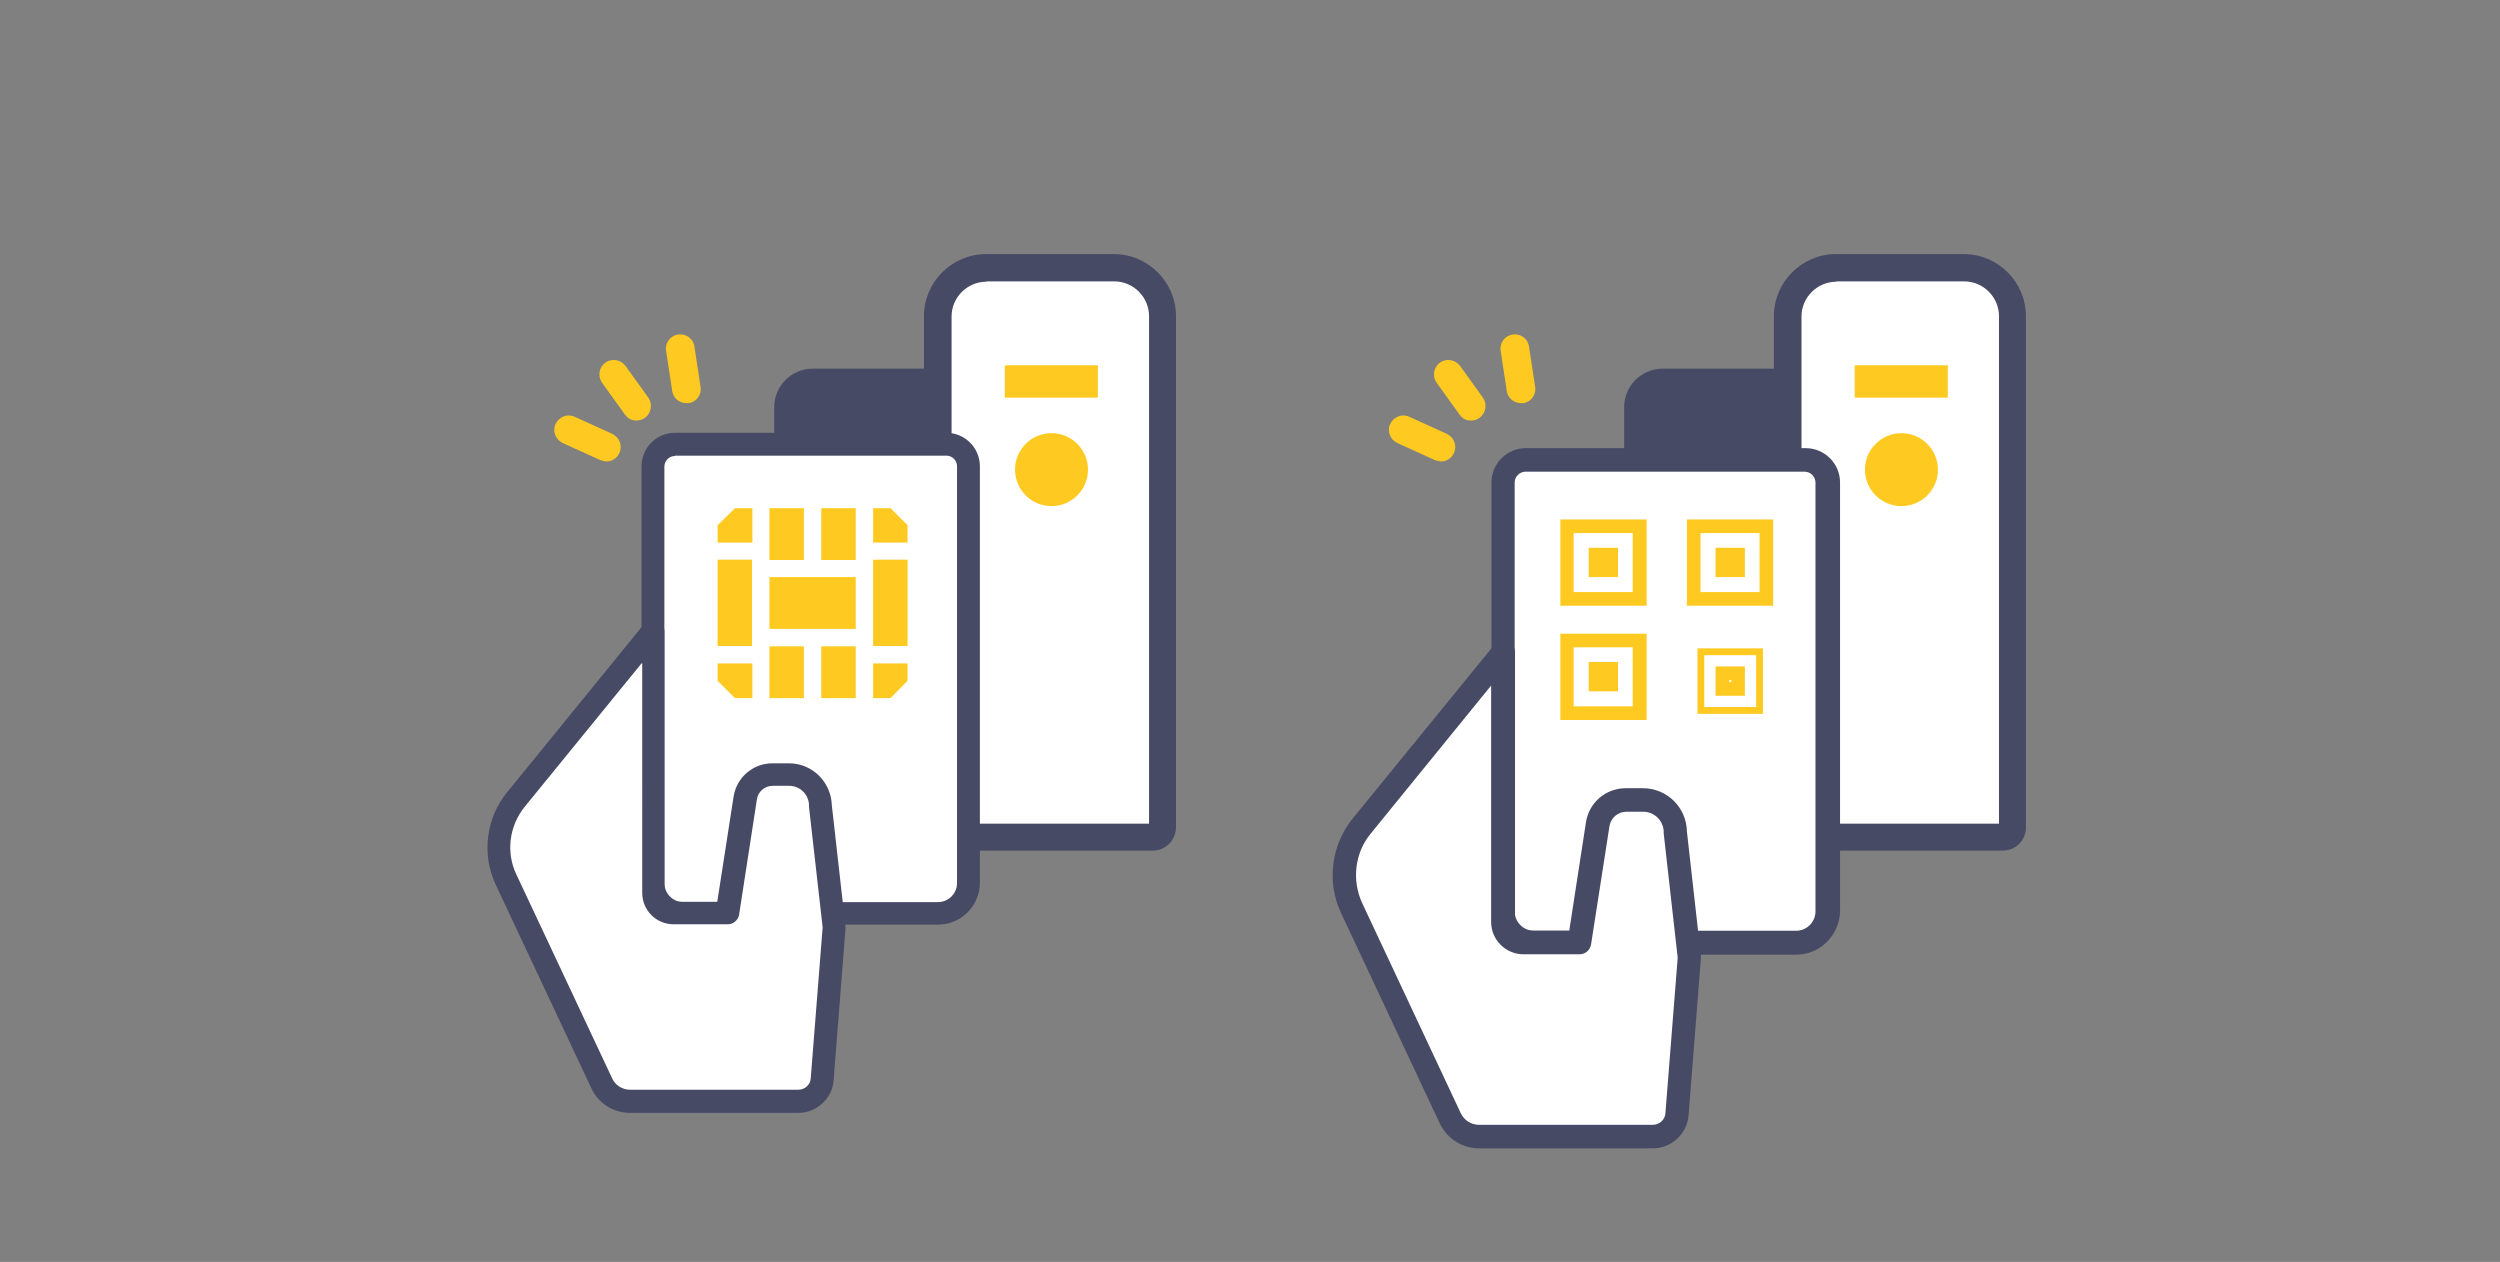 <?xml version="1.0" encoding="utf-8"?>
<!-- Generator: Adobe Illustrator 27.9.0, SVG Export Plug-In . SVG Version: 6.00 Build 0)  -->
<!DOCTYPE svg PUBLIC "-//W3C//DTD SVG 1.1//EN" "http://www.w3.org/Graphics/SVG/1.1/DTD/svg11.dtd">
<svg version="1.1" id="レイヤー_1" xmlns:x="http://ns.adobe.com/Extensibility/1.0/" xmlns:i="http://ns.adobe.com/AdobeIllustrator/10.0/" xmlns:graph="http://ns.adobe.com/Graphs/1.0/"
	 xmlns="http://www.w3.org/2000/svg" xmlns:xlink="http://www.w3.org/1999/xlink" x="0px" y="0px" viewBox="0 0 733 370"
	 style="enable-background:new 0 0 733 370;" xml:space="preserve">
<rect x="0" y="0" width="733" height="370" fill="#808080" stroke="none"/>
<style type="text/css">
	.st0{fill:#464A65;}
	.st1{fill:#FFFFFF;}
	.st2{fill:#FECA21;}
</style>
<g>
	<path class="st0" d="M487.5,172.3h36.7v-64.2h-36.7c-6.3,0-11.3,5.1-11.3,11.3V161C476.2,167.2,481.3,172.3,487.5,172.3z"/>
	<g>
		<path class="st1" d="M538.4,78.6h37.5c7.8,0,14.2,6.3,14.2,14.2v149.8c0,1.6-1.3,2.8-2.8,2.8h-57.4c-3.1,0-5.7-2.5-5.7-5.7v-147
			C524.2,84.9,530.6,78.6,538.4,78.6z"/>
		<path class="st0" d="M587.2,249.4h-57.4c-5.3,0-9.7-4.3-9.7-9.7v-147c0-10,8.2-18.2,18.2-18.2h37.5c10,0,18.2,8.2,18.2,18.2v149.8
			C594.1,246.3,591,249.4,587.2,249.4z M538.4,82.6c-5.6,0-10.2,4.6-10.2,10.2v147c0,0.9,0.7,1.7,1.7,1.7h56.2V92.7
			c0-5.6-4.6-10.2-10.2-10.2H538.4z"/>
	</g>
	<g>
		<path class="st2" d="M557.5,127c-5.9,0-10.7,4.8-10.7,10.7c0,5.9,4.8,10.7,10.7,10.7c5.9,0,10.7-4.8,10.7-10.7
			C568.2,131.8,563.4,127,557.5,127z"/>
		<rect x="543.8" y="107.1" class="st2" width="27.3" height="9.5"/>
	</g>
	<path class="st0" d="M238.3,172.3H275v-64.2h-36.7c-6.3,0-11.3,5.1-11.3,11.3V161C227,167.2,232.1,172.3,238.3,172.3z"/>
	<g>
		<path class="st1" d="M289.2,78.6h37.5c7.8,0,14.2,6.3,14.2,14.2v149.8c0,1.6-1.3,2.8-2.8,2.8h-57.4c-3.1,0-5.7-2.5-5.7-5.7v-147
			C275,84.9,281.3,78.6,289.2,78.6z"/>
		<path class="st0" d="M338,249.4h-57.4c-5.3,0-9.7-4.3-9.7-9.7v-147c0-10,8.2-18.2,18.2-18.2h37.5c10,0,18.2,8.2,18.2,18.2v149.8
			C344.8,246.3,341.8,249.4,338,249.4z M289.2,82.6c-5.6,0-10.2,4.6-10.2,10.2v147c0,0.9,0.7,1.7,1.7,1.7h56.2V92.7
			c0-5.6-4.6-10.2-10.2-10.2H289.2z"/>
	</g>
	<g>
		<path class="st2" d="M308.3,127c-5.9,0-10.7,4.8-10.7,10.7c0,5.9,4.8,10.7,10.7,10.7c5.9,0,10.7-4.8,10.7-10.7
			C319,131.8,314.2,127,308.3,127z"/>
		<rect x="294.6" y="107.1" class="st2" width="27.3" height="9.5"/>
	</g>
	<g>
		<g>
			<g>
				<path class="st1" d="M275,267.7h-74.6c-4.9,0-8.9-4-8.9-8.9V136.7c0-3.5,2.9-6.4,6.4-6.4h79.6c3.5,0,6.4,2.9,6.4,6.4v122.1
					C283.9,263.8,279.9,267.7,275,267.7z"/>
				<path class="st0" d="M275,271.1h-74.6c-6.8,0-12.3-5.5-12.3-12.3V136.7c0-5.4,4.4-9.8,9.8-9.8h79.6c5.4,0,9.8,4.4,9.8,9.8v122.1
					C287.3,265.6,281.8,271.1,275,271.1z M197.9,133.7c-1.7,0-3.1,1.4-3.1,3.1v122.1c0,3.1,2.5,5.6,5.6,5.6H275
					c3.1,0,5.6-2.5,5.6-5.6V136.7c0-1.7-1.4-3.1-3.1-3.1H197.9z"/>
			</g>
			<g>
				<path class="st1" d="M191.5,185l-40.3,49.5c-5.4,6.6-6.5,15.7-2.9,23.4l28.1,59.8c1.5,3.2,4.7,5.3,8.3,5.3h49.4
					c3.6,0,6.7-2.8,6.9-6.4l3.5-44.6l-4-35.6c0-5.1-4.1-9.2-9.2-9.2h-4.8c-4,0-7.4,2.9-8,6.9l-5.2,33.7h-15.9
					c-3.2,0-5.8-2.6-5.8-5.8V185z"/>
				<path class="st0" d="M234.1,326.3h-49.4c-4.8,0-9.3-2.8-11.3-7.2l-28.1-59.8c-4.1-8.8-2.8-19.4,3.3-26.9l40.3-49.5
					c0.9-1.1,2.4-1.5,3.7-1c1.3,0.5,2.2,1.7,2.2,3.2v76.8c0,1.4,1.1,2.5,2.5,2.5h13l4.8-30.9c0.9-5.6,5.7-9.7,11.4-9.7h4.8
					c6.9,0,12.4,5.5,12.6,12.4l4,35.5c0,0.2,0,0.4,0,0.6l-3.5,44.6C244,322.1,239.4,326.3,234.1,326.3z M188.1,194.5l-34.3,42.1
					c-4.5,5.6-5.5,13.3-2.4,19.8l28.1,59.8c0.9,2,3,3.3,5.2,3.3h49.4c1.9,0,3.5-1.5,3.6-3.3l3.5-44.3l-4-35.3c0-0.1,0-0.3,0-0.4
					c0-3.2-2.6-5.8-5.8-5.8h-4.8c-2.4,0-4.4,1.7-4.7,4.1l-5.2,33.7c-0.3,1.6-1.7,2.8-3.3,2.8h-15.9c-5.1,0-9.2-4.1-9.2-9.2V194.5z"
					/>
			</g>
		</g>
		<g>
			<polygon class="st2" points="220.6,204.7 215.5,204.7 210.4,199.6 210.4,194.5 220.6,194.5 			"/>
			<rect x="210.4" y="164.1" class="st2" width="10.1" height="25.3"/>
			<polygon class="st2" points="220.6,159.1 210.4,159.1 210.4,154 215.5,149 220.6,149 			"/>
			<rect x="225.6" y="149" class="st2" width="10.1" height="15.2"/>
			<rect x="225.6" y="189.5" class="st2" width="10.1" height="15.2"/>
			<rect x="240.8" y="189.5" class="st2" width="10.1" height="15.2"/>
			<rect x="225.6" y="169.2" class="st2" width="25.3" height="15.2"/>
			<rect x="240.8" y="149" class="st2" width="10.1" height="15.2"/>
			<polygon class="st2" points="266.1,199.6 261.1,204.7 256,204.7 256,194.5 266.1,194.5 			"/>
			<rect x="256" y="164.1" class="st2" width="10.1" height="25.3"/>
			<polygon class="st2" points="266.1,159.1 256,159.1 256,149 261.1,149 266.1,154 			"/>
		</g>
	</g>
	<g>
		<g>
			<path class="st1" d="M526.7,276.4h-76.8c-5.1,0-9.2-4.1-9.2-9.2V141.5c0-3.7,3-6.6,6.6-6.6h82c3.7,0,6.6,3,6.6,6.6v125.7
				C535.9,272.3,531.8,276.4,526.7,276.4z"/>
			<path class="st0" d="M526.7,279.9h-76.8c-7,0-12.6-5.7-12.6-12.6V141.5c0-5.6,4.5-10.1,10.1-10.1h82c5.6,0,10.1,4.5,10.1,10.1
				v125.7C539.3,274.2,533.7,279.9,526.7,279.9z M447.3,138.3c-1.7,0-3.2,1.4-3.2,3.2v125.7c0,3.2,2.6,5.7,5.7,5.7h76.8
				c3.2,0,5.7-2.6,5.7-5.7V141.5c0-1.7-1.4-3.2-3.2-3.2H447.3z"/>
		</g>
		<g>
			<path class="st1" d="M440.7,191.2l-41.5,50.9c-5.5,6.8-6.7,16.1-3,24.1l28.9,61.6c1.5,3.3,4.9,5.4,8.5,5.4h50.9
				c3.7,0,6.9-2.9,7.2-6.6l3.6-45.9l-4.1-36.7c0-5.2-4.2-9.5-9.5-9.5h-5c-4.1,0-7.7,3-8.3,7.1l-5.4,34.7h-16.4c-3.3,0-6-2.7-6-6
				V191.2z"/>
			<path class="st0" d="M484.6,336.7h-50.9c-5,0-9.5-2.9-11.6-7.4l-28.9-61.6c-4.3-9.1-2.9-19.9,3.4-27.7l41.5-50.9
				c0.9-1.1,2.5-1.6,3.8-1.1c1.4,0.5,2.3,1.8,2.3,3.3v79.1c0,1.4,1.1,2.5,2.5,2.5h13.4l4.9-31.8c0.9-5.8,5.8-10,11.7-10h5
				c7.1,0,12.8,5.7,12.9,12.7l4.1,36.5c0,0.2,0,0.4,0,0.7l-3.6,45.9C494.7,332.4,490.1,336.7,484.6,336.7z M437.2,201l-35.3,43.4
				c-4.7,5.7-5.6,13.7-2.5,20.4l28.9,61.6c1,2.1,3.1,3.4,5.4,3.4h50.9c1.9,0,3.6-1.5,3.7-3.4l3.6-45.6l-4.1-36.4c0-0.1,0-0.3,0-0.4
				c0-3.3-2.7-6-6-6h-5c-2.4,0-4.5,1.8-4.9,4.2l-5.4,34.7c-0.3,1.7-1.7,2.9-3.4,2.9h-16.4c-5.2,0-9.5-4.2-9.5-9.5V201z"/>
		</g>
		<g>
			<path class="st2" d="M482.8,177.6h-25.3v-25.3h25.3V177.6z M461.4,173.6h17.3v-17.3h-17.3V173.6z"/>
			<rect x="465.8" y="160.6" class="st2" width="8.6" height="8.6"/>
		</g>
		<g>
			<path class="st2" d="M482.8,211.1h-25.3v-25.3h25.3V211.1z M461.4,207.1h17.3v-17.3h-17.3V207.1z"/>
			<rect x="465.8" y="194.1" class="st2" width="8.6" height="8.6"/>
		</g>
		<g>
			<path class="st2" d="M519.9,177.6h-25.3v-25.3h25.3V177.6z M498.6,173.6h17.3v-17.3h-17.3V173.6z"/>
			<rect x="503" y="160.6" class="st2" width="8.6" height="8.6"/>
		</g>
		<g>
			<path class="st2" d="M516.9,209.3h-19.2v-19.2h19.2V209.3z M499.7,207.3h15.2v-15.2h-15.2V207.3z"/>
			<path class="st2" d="M507.6,199.4v0.6H507v-0.6H507.6 M511.6,195.4H503v8.6h8.6V195.4L511.6,195.4z"/>
		</g>
	</g>
	<g>
		<path class="st2" d="M201.1,118.2c0.3,0,0.5,0,0.8,0c2.3-0.3,3.9-2.5,3.5-4.8l-1.8-11.8c-0.3-2.3-2.5-3.9-4.8-3.5
			c-2.3,0.3-3.9,2.5-3.5,4.8l1.8,11.8C197.4,116.7,199.1,118.1,201.1,118.2z"/>
		<path class="st2" d="M186.5,123.3c0.9,0,1.8-0.2,2.6-0.8c1.9-1.4,2.3-4,1-5.9l-6.7-9.3c-1.4-1.9-4-2.3-5.9-1c-1.9,1.4-2.3,4-1,5.9
			l6.7,9.3C184,122.7,185.2,123.3,186.5,123.3z"/>
		<path class="st2" d="M177.6,135.3c1.7,0.1,3.3-0.9,4-2.5c1-2.1,0-4.6-2.1-5.6l-11-5c-2.1-1-4.6,0-5.6,2.1c-1,2.1,0,4.6,2.1,5.6
			l11,5C176.6,135.1,177.1,135.2,177.6,135.3z"/>
	</g>
	<g>
		<path class="st2" d="M445.8,118.2c0.3,0,0.5,0,0.8,0c2.3-0.3,3.9-2.5,3.5-4.8l-1.8-11.8c-0.3-2.3-2.5-3.9-4.8-3.5
			c-2.3,0.3-3.9,2.5-3.5,4.8l1.8,11.8C442.1,116.7,443.8,118.1,445.8,118.2z"/>
		<path class="st2" d="M431.2,123.3c0.9,0,1.8-0.2,2.6-0.8c1.9-1.4,2.3-4,1-5.9l-6.7-9.3c-1.4-1.9-4-2.3-5.9-1c-1.9,1.4-2.3,4-1,5.9
			l6.7,9.3C428.7,122.7,429.9,123.3,431.2,123.3z"/>
		<path class="st2" d="M422.3,135.3c1.7,0.1,3.3-0.9,4-2.5c1-2.1,0-4.6-2.1-5.6l-11-5c-2.1-1-4.6,0-5.6,2.1c-1,2.1,0,4.6,2.1,5.6
			l11,5C421.3,135.1,421.8,135.2,422.3,135.3z"/>
	</g>
</g>
</svg>
